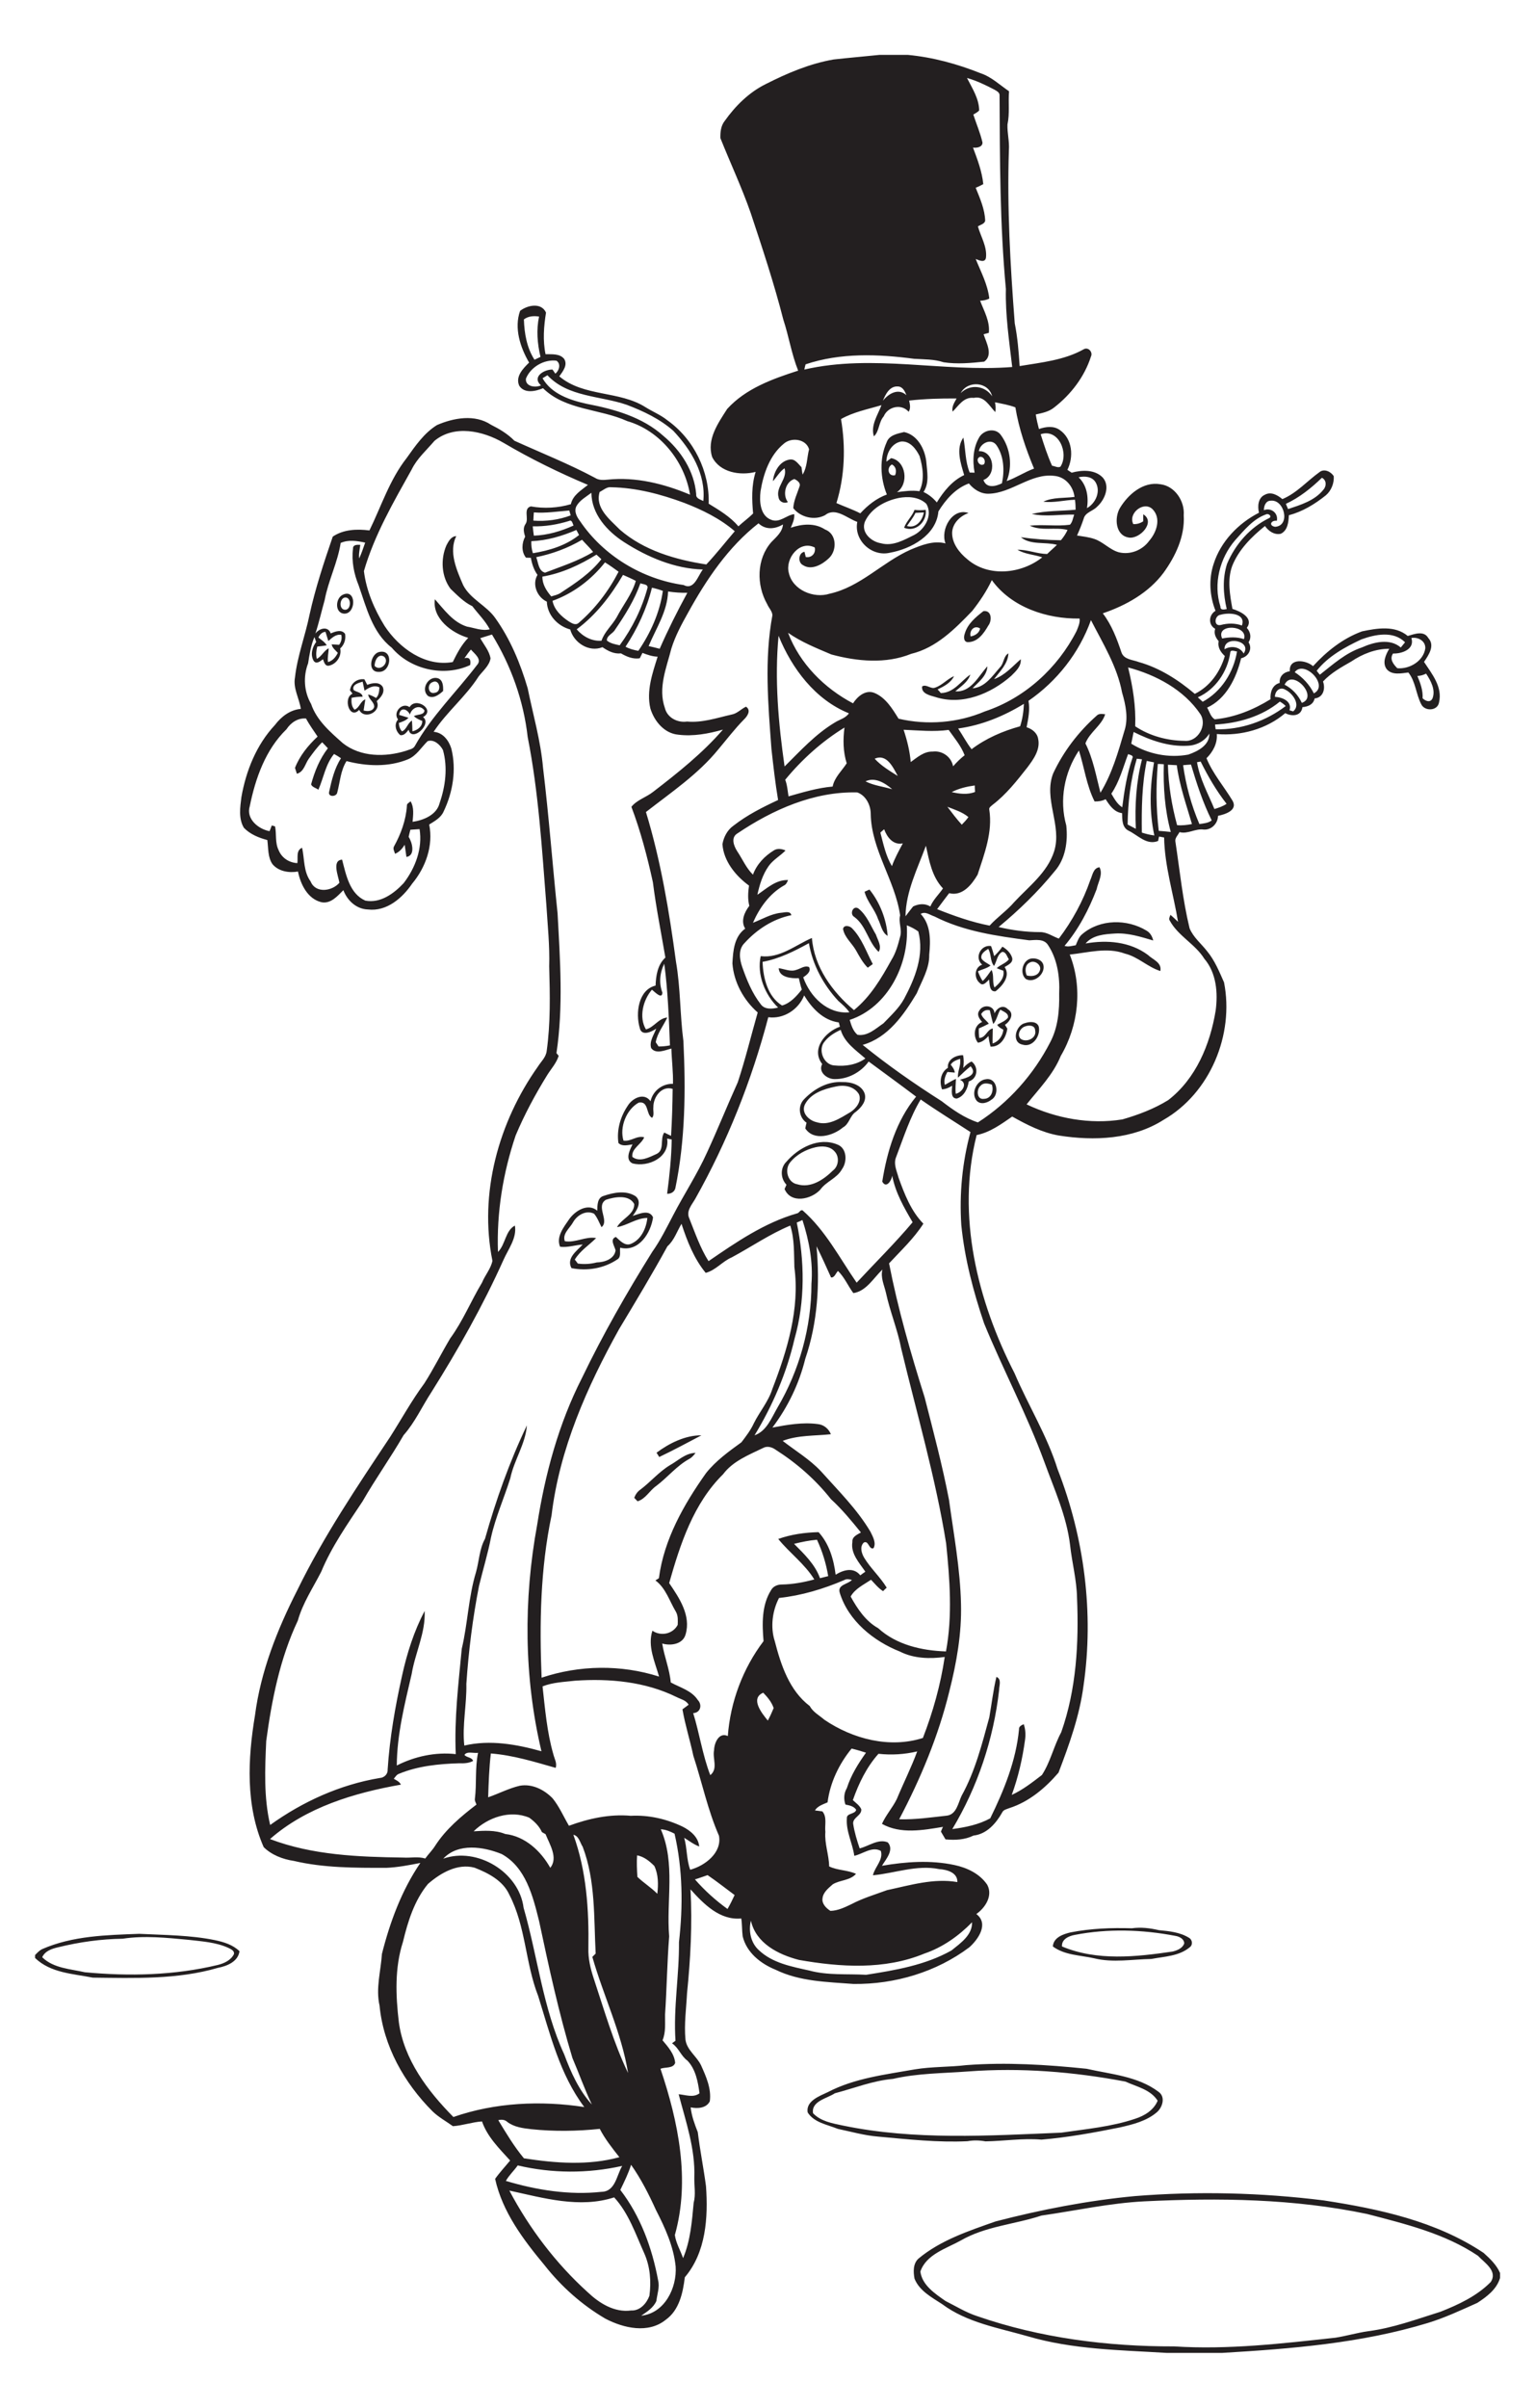 <?xml version="1.0" encoding="utf-8"?>
<!-- Generator: Adobe Illustrator 21.0.2, SVG Export Plug-In . SVG Version: 6.00 Build 0)  -->
<svg version="1.2" baseProfile="tiny" id="Layer_1" xmlns="http://www.w3.org/2000/svg" xmlns:xlink="http://www.w3.org/1999/xlink"
	 x="0px" y="0px" viewBox="0 0 971 1522" overflow="scroll" xml:space="preserve">
<path fill="#231F20" d="M724,1391.5c-22,1.1-43.5,5.9-65.2,9c-16.9,5.6-35.4,6.7-51.1,15.8c-9.2,5.1-21.8,8.7-25.5,19.6
	c1.1,8.6,9.3,14,15.9,18.6c6.6,3.3,13,7.3,20.1,9.6c39.9,13.8,82.4,19.2,124.5,19.1c34.1,2.2,68.2-1.8,102.1-5.5
	c6.9-1.1,13.7-3.1,20.6-4.1c15.8-2,30.7-7.6,45.8-12.3c11.4-4.5,23-9.9,31.8-18.8c4.6-7-4-12.2-8.1-16.6c-21-14.1-46-20.1-70.1-26.4
	C818.5,1389.8,771.1,1389.2,724,1391.5 M717.8,1388.2c39.8-3.2,79.8-2.2,119.4,2.7c35.2,5.4,71.2,13.1,101.3,33.2
	c4.1,3.7,8.2,7.6,10.4,12.7v3.1c-2.1,7.2-8.4,11.9-14.4,15.8c-10.3,4.6-20.5,9.4-31.3,12.7c-42.1,12.8-86.2,16.3-129.9,18.9h-35.5
	c-29.4-1.8-59.2-2.1-87.7-10.5c-18.5-5.3-38.4-8.6-54.1-20.3c-6.6-4.3-14.4-8.4-17.5-16.1c-0.8-4.3-1-9.5,2.5-12.7
	c14.1-11.7,31.8-17.5,48.8-23.5C658.7,1396.7,688.1,1391,717.8,1388.2 M612.4,1309.4c-15.9,1.2-31.9,1.1-47.5,4.7
	c-12.7,1.1-24.6,5.9-36.8,9.1c-4.9,3.3-15,4.9-13.8,12.6c4.8,5.1,12.2,6.4,18.9,7.8c45.4,9.4,92.1,6.4,138.1,4.5
	c15.7-2.3,31.7-3.7,46.8-8.8c5.9-1.9,11.7-5.4,14.2-11.4c-4.5-7.1-13.2-8.8-20.4-12.1C679.1,1309.6,645.6,1306.9,612.4,1309.4
	 M611.3,1305.4c25.3-1.9,50.8-0.3,76,2.3c15.5,3.5,32.5,4.7,45.6,14.6c4.5,3.2,2.5,9.7-1,12.8c-6.6,5.7-15.3,7.8-23.6,9.7
	c-16.4,3.3-32.8,6.3-49.5,7.7c-11.8-1-23.6,0.9-35.4,1.1c-3.8-0.7-7.6-0.8-11.4-0.1c-18.8,0.9-37.6-1.2-56.4-2.9
	c-8.7-0.7-17.1-3.1-25.6-4.9c-6.6-2.7-15-3.9-19.1-10.4c-1.2-7.2,7.4-10.3,12.7-12.8c17.1-8.9,36.4-11.1,55-14.4
	C589.5,1306.3,600.5,1306.7,611.3,1305.4 M77.6,1225.5c-13.8,0.2-27.4,2.1-40.8,5.4c-3.9,0.9-8.3,2.3-10.1,6.3
	c7.1,7,17.8,7.4,27,9.5c28,2.6,56.5,2,84-4.6c4.1-1,8.4-3,10.3-6.9c0.4-2.2-2-3.1-3.5-3.9c-7.9-3.6-16.7-4.1-25.2-5.1
	C105.4,1224.9,91.4,1223.4,77.6,1225.5 M26.6,1232.1c19.4-8.5,40.7-8.9,61.5-9.7c16,0.8,32.2,0.8,47.9,4c5.6,1.2,11.3,2.9,15.5,7
	c-0.9,6.6-7.9,9.4-13.6,10.5c-25.7,7.5-52.7,6.5-79.2,6.2c-12.6-2.5-26.6-2.9-36.5-12.4v-1.9C23.5,1234.5,24.8,1233,26.6,1232.1
	 M679.8,1223.1c-3.8,0.7-8.4,2.8-8,7.3c22.2,9.3,46.9,6.6,70,3.2c2.9-0.7,6.3-2.1,7.3-5.1c0-2.9-3.1-4.4-5.6-4.8
	C722.6,1219.7,700.8,1219,679.8,1223.1 M677.2,1221.5c12.8-2.5,25.9-3,38.8-2.6c5.8-0.8,11.5-0.1,17.1,1.2c6.5,0.6,13.4,1.3,19,4.8
	c2.2,1.2,2.6,4.5,0.5,6c-6.8,5.7-16,5.8-24.3,7.4c-12,0.2-24.3,2.5-36.1-0.4c-8.8-2-18.6-1.9-26.2-7.5
	C666.4,1224.7,672.5,1222.6,677.2,1221.5 M423.9,926.1c5.2-2.9,9.7-7.6,16.1-7.7c-1.1,1.4-2.2,2.8-3.8,3.7
	c-8.1,4.4-13.8,11.7-21.1,17.2c-4.2,2.9-6.7,8.2-11.8,9.7c-0.7-0.7-1.4-1.5-2.1-2.2c0.8-2.1,2-3.9,3.9-5.2
	C411.6,936.7,416.9,930.3,423.9,926.1 M415.3,918.3c8-6,18.3-11.1,28.4-11c-8.8,4.6-17.6,9.4-26.7,13.7
	C416.5,920.1,415.9,919.2,415.3,918.3 M383.3,758.4c-6.7,4,2.4,13.3-2.8,17.3c-1.5-2.9-2.6-6-4.7-8.5c-5.2-2.5-10.9,1-13.4,5.6
	c-2.1,3.7-6.8,7.1-5.1,11.8c6.8,1.1,13.1-3.2,19.8-2c-4.5,4.5-10.1,8-13.5,13.6c0.6,0.8,1.3,1.6,1.9,2.5c4,0.6,8.1,0.3,12-0.7
	c4.8-0.1,11.1-2.1,11.9-7.6c-0.6-2.7-3.9-7.1,0.2-8.5c2.5,2.2,5.6,5.9,9.4,4.4c6.5-2.6,9.8-9.8,10.5-16.4c-6.9,0-12.6,4.7-19.2,5.8
	c2.9-5.4,11-7.8,10.9-14.6C397.9,754.9,388.7,756.6,383.3,758.4 M381.7,756c6.4-2.2,14.3-3.8,20.4,0.2c4.2,3.6,0.7,9-1.9,12.4
	c4-1.2,10.5-4.4,12.9,0.9c-1.4,10-9.1,22.1-20.8,19.2c-0.4,2.5,0.8,5.9-1.8,7.4c-8.4,5.7-19.1,7.5-29,5.5
	c-3.4-6.3,3.4-10.9,7.1-14.9c-4.8,0.3-9.4,2-14.3,1.4c-2.7-6.3,2.4-12.5,5.8-17.5c3.8-5.3,11.8-10.3,17.7-5.3
	C377.9,761.9,377.8,757.2,381.7,756 M515.9,725.2c-6.1,1.4-12.1,4.6-16.1,9.6c-3.7,4.5-1.6,12.7,4.5,13.8c8.6,2.6,16.7-2.9,22.6-8.7
	c3.7-2.8,4.2-8.8,1-12.1C524.9,724.4,520,724.3,515.9,725.2 M497.5,734.3c7.6-8.8,20.4-15.6,32-10.9c6.3,2.2,6.6,10.9,3.1,15.7
	c-3.2,5.8-10,7.7-13.7,12.9c-5.7,6.2-18.6,9.1-22.6-0.4c0.4-0.9,0.8-1.8,1.2-2.7C493.6,744.8,493.5,738.2,497.5,734.3 M528.3,686.9
	c-7.3,1.5-15.7,4.3-19.2,11.4c-2.4,5.3,2.8,10.1,7.6,11.1c7.6,2.4,14.8-2.6,21.1-6.3c3.7-2.3,7.5-7,5.5-11.5
	C540.1,686.4,533.6,685.6,528.3,686.9 M508.6,694.9c6.2-6.5,14.9-11.5,24.2-10.9c5.4-0.2,12.3,1.7,14.2,7.4
	c1.3,4.6-2.2,8.7-5.6,11.4c-3.8,2.4-4.1,7.7-8.2,9.9c-6.3,5.3-18.4,8.8-23.8,0.6c0.2-1.2,0.5-2.4,0.8-3.6
	C505.3,706.3,504.5,699.1,508.6,694.9 M620.3,686.3c-2.8,2.3-2.5,9.1,2.2,8.3c4.6-0.1,6.3-5.3,4.9-9
	C625,684.8,622.1,684.2,620.3,686.3 M623.7,682.2c7.1-1.2,8.8,9.8,3.5,12.9c-2.5,2-6.7,3.4-9.3,0.8
	C613.9,691.2,617.7,682.8,623.7,682.2 M601.4,673c1.2,1.5,2.3,3,2.6,5c-1.6-0.1-3.1-0.3-4.7-0.4c-1.4,2.5-2.4,5.3-1.6,8.2
	c2.3-1.3,4.6-2.8,7-3.8c-0.1,3.1-0.5,6.3-0.1,9.4c4.1-0.9,7.9-6.6,2.6-8.9c4.2-1.1,11.5-3,6.8-8.5c-2.8,2.2-5.4,4.7-8,7.2
	c-0.4-4.1,2.1-7.8,1.3-11.9C605.1,670.1,602.7,670.8,601.4,673 M599.6,675c-0.5-5.3,5-8.1,9.6-8c0.6,2.7,0.5,5.4,0.1,8.1
	c1.5-1.7,3.2-3.2,5.3-4.1c4.6,3.4,3.9,10.9-1.8,12.6c-0.6,4.4-2.9,9.4-7.5,10.8c-4.2,0.1-3.1-5.4-3-8.1c-1.9,1.2-4,2.2-6.4,2.3
	C594.1,683.8,595,677.8,599.6,675 M648.5,648.8c-3.1,0.9-5.5,5.4-2.8,7.9c3.7,2.6,10.3-0.5,9.1-5.4
	C654.7,648,650.8,647.9,648.5,648.8 M648.5,646.7c2.9-1,7.5-1.2,8.6,2.3c1.3,5.8-3.9,13.4-10.4,11.3
	C639.6,658.8,642.6,647.9,648.5,646.7 M620.7,641c0.7,2.5,3.3,4,4.8,6.1c-2.1,1.1-4.2,2.1-6.3,3c-0.1,2,0,4,0.2,6
	c4.2,0,4.9-5.3,8.6-6c0,3.2-0.2,6.3-0.1,9.5c3.8-1.2,6.4-4.7,6.8-8.7c-1.5-0.8-3-1.6-3.9-3.1c2.3-1.4,5.1-2.3,6.8-4.5
	c0.6-2.9-2.9-3.8-4.8-5.1c-1.8,2.9-2.2,6.5-4.5,9.1c-0.9-2.9-1.5-5.8-2.2-8.7C624,638,621.8,639,620.7,641 M619.5,638.8
	c2.3-4.2,9.4-3.4,9.6,1.8c1.5-3.4,5.4-5.9,8.5-2.6c4.3,2.6,1.4,7.7-1.9,9.8c0.5,0.8,1,1.6,1.5,2.4c-0.7,5.5-4.3,11.7-10.6,11.4
	c-0.6-2.2-1.1-4.4-1.3-6.7c-1.8,1.9-3.9,3.9-6.7,4.2c-3.2-4.1-2.6-11,2.7-13.1C619.6,644.2,617.6,641.4,619.5,638.8 M651.3,608.5
	c-3,1.5-3,5.4-1.8,8.1c2.9,0.8,6.8,0.4,8.1-2.7C659.5,610.3,654.6,606.5,651.3,608.5 M652.4,605.9c3-0.4,6.7,0.8,7.6,4
	c1.4,5.7-5.7,11.8-11,9C644.7,615.4,646.9,606.7,652.4,605.9 M620.9,606c1.4,2,3.8,2.9,5.7,4.3c-2.3,1.9-5.4,2.4-8,3.7
	c0.8,2.1,1.7,4.2,3,6.1c2.3-2,3.8-4.6,5.6-7c1.8,3.4,0.3,7.6,1.9,11.1c3.1-2.6,6.5-6.1,5.6-10.6c-1.4-0.5-2.8-1-4.2-1.6
	c2.3-2.2,5.7-3,7.7-5.6c-1.2-1.6-1.7-4.7-4.2-4.7c-3.3,1.7-3.4,6-5.2,8.9c-2.6-3.1-1.6-7.5-3.7-10.8C623.1,601.1,620,603,620.9,606
	 M621.3,609.8c-5.1-4.4-0.9-12.8,5.6-11.8c0.8,2.1,1.4,4.2,2,6.4c1.9-1.9,3.7-3.8,5.2-6c2.7,1.6,5.3,4,6.2,7.2
	c0.6,3.1-2.8,4.4-4.8,5.7c3.9,5.7-1.3,11.8-5.7,15.3c-4,0.6-3.8-4.8-4.1-7.4c-1.6,1.4-3.8,4.5-5.9,2.2
	C616,618.4,616.3,611.4,621.3,609.8 M533.3,587.3c0.3-2.9,4.3-2.1,5.7-0.5c6.2,6.3,9,14.9,13.1,22.6c-1.1,0.8-2.2,1.6-3.2,2.3
	c-3.2-3.2-5.3-7.2-7.5-11.1C538.8,596.1,534.3,592.6,533.3,587.3 M540.4,579.6c-3.1-1.7-0.9-7.4,2.5-5.4c5.4,4.2,7.8,10.9,11.2,16.6
	c1.1,3.4,3.9,7.4,1.7,10.9C549.1,595.4,548,585.2,540.4,579.6 M546.9,563.7c1-0.5,2.1-0.9,3.1-1.4c6.5,8,10.8,18.9,11.5,29.3
	c-3.8-2.3-4.2-7.1-6.1-10.7C553.4,574.8,548.5,570,546.9,563.7 M259.3,451.7c-1.7-3.7-6.2-5-6.8,0.2c2,0.6,3.9,1.2,5.9,1.8
	c-1.6,1.8-3.9,2.5-6.1,3.3c0.1,1.9,0.6,3.9,2,5.3c2.9-1.1,3.5-5.2,6.3-6.8c0.2,2.3,0.2,4.5,0.3,6.8c3.2-0.8,6.3-3,6.2-6.6
	c-1.9-0.7-3.8-1.6-5.3-3c2.1-1.3,6.5-0.5,6.7-3.6C265.6,445,260.4,447.4,259.3,451.7 M259.1,447c3.9-6.8,16.7,1.7,8.5,6.3
	c6,4.4-7.2,16.2-9.1,8c-1.4,1.7-2.9,3.8-5.3,3.4c-2.9-2.4-4.1-6.9-1.4-9.9C248.3,450.3,254.4,443.6,259.1,447 M273.6,431.2
	c-3.7,1.3-2.9,8,1.5,6.7C279.7,437.4,278.2,428.9,273.6,431.2 M270.7,439.9c-4.7-4.2,0.2-12.8,6.2-11.2c3.4,1.1,3.5,5.1,3.4,8.1
	C277.9,439,274.1,442,270.7,439.9 M223.7,436.2c1.9,1.4,5.2,1.3,5.7,4.2c-2.3,0-4.7,0.2-7,0.7c-0.2,2.7-0.1,5.5,1.9,7.5
	c3.2-1.3,3.7-5.4,6.8-6.5c-0.3,2.3-0.8,4.7-1.1,7c2.4,0.7,5.8,0.6,6.7-2.2c0.2-3.1-3.5-4.8-3.8-7.9c1.8,0.4,3.4,1.3,5,2.2
	c1.8-1.8,2-4.3,2.1-6.7c-3.4-1.7-6.7,0.2-9.4,2.1c-0.4-1.9-0.8-3.8-1.2-5.7C227.1,431.6,222.4,432.7,223.7,436.2 M221.4,436.4
	c0.5-4.6,4.6-7.6,9.1-7c0.6,1.2,1.2,2.3,1.8,3.5c3.1-1.2,7.7-2.1,9.8,1.3c1.6,3.5-1.3,6.8-3.8,9c3.3,6.7-7.8,12.1-11.1,5.5
	c-6.1,6.6-10.4-7.6-4.2-10.2C222.6,437.9,221.8,436.9,221.4,436.4 M632.6,421.8c2.5-2.5,2.1-7,5.3-8.8c-0.3,6.6-5.3,11.3-9.1,16.3
	c6.9-2.4,11.7-8.1,16.9-12.6c0.4,4.5-3.1,7.6-6,10.5c-12.8,11.3-31,18.9-48,13.4c-3.4-1-9-2.1-8.4-6.7c2.8-1.7,5.5,2,8.4,0.7
	c4.4-1.5,7.5-5.4,11.8-7.2c-2,4.2-6.4,6.5-10.4,8.4c0.7,0.7,1.4,1.5,2,2.3c8.3-0.1,12.6-7.5,18.7-11.7c-1.5,4.8-6,7.5-9.5,10.6
	c9.9,0.8,14.6-9.6,20.3-15.8c-0.3,6.1-5.6,9.9-9.4,13.9C623.2,434.5,627.8,427.2,632.6,421.8 M237,421c3.7,3.8,9.7-2.5,6-5.9
	C239.2,412.7,236.8,417.9,237,421 M240.1,412.1c9-1.8,7.4,13-0.5,12.6C232.1,425,234.3,413.1,240.1,412.1 M614,402.3
	c2.8-0.5,5.4-2.1,6-5C616.4,394.9,613,398.5,614,402.3 M622.1,386.3c5.3-0.7,5.5,6,3.1,9.1c-2.8,4.9-6.8,10.7-13.2,10.5
	c-2.6-0.3-2.4-3.6-1.7-5.4C612.1,394.3,617.2,390.1,622.1,386.3 M218.1,377.7c-3.3,0.7-3.7,7.1-0.3,7.7
	C222.3,386.2,222.6,377.1,218.1,377.7 M217.2,375.8c8.3-3.5,8.1,12.2,0.6,12.1C211.5,387.6,212.1,377.7,217.2,375.8 M579.1,324.2
	c-1.4,3-3.6,5.6-5.4,8.3c5.8,1.7,9.8-3.5,10.7-8.6C582.6,324,580.9,324.1,579.1,324.2 M578.5,322.3c2.3,0.3,4.7,0.3,7.1,0
	c0.9,7.4-6.3,14.4-13.7,11.3C573.4,329.4,577,326.4,578.5,322.3 M322.2,1384.7c12.7,24,29.4,46,49.5,64.2c7.4,7,16.9,13,27.5,11.6
	c5.6,0.3,9.8-4.4,11.6-9.3c1.2-9,0.5-18.3-3.2-26.7c-5.5-12.2-9.9-25.5-19.1-35.5C366.7,1396.1,343.8,1389.4,322.2,1384.7
	 M399.2,1368.4c-1.7,5.5-4.3,10.7-6.8,15.9c12.8,16.6,20.1,36.7,23.9,57.1c1.1,4.4-0.6,8.8-1.1,13.1c-1.8,4.2-5.9,6.8-9.6,9.3
	c14.8-1.5,22.7-17.6,21.8-31.1c-1.3-12.7-6.7-24.5-12.5-35.8C410.4,1387,405.5,1377.3,399.2,1368.4 M320,1378.6
	c19.4,5.8,40.2,9.1,60.4,6.9c8.9-0.1,9.6-10.4,13.2-16.4c-21.7,4.9-44.5,4.8-66.1-0.3C325.1,1372.2,322,1375,320,1378.6
	 M315.2,1340.2c5,8.3,10,16.6,16.2,24.1c19.9,3.1,40.7,4.7,60.4-0.7c-4.5-5.7-9.1-11.5-12.4-17.9c-14.4,1.5-28.9,1.7-43.3,0.2
	c-5.3-0.6-10.9-1.3-15.2-4.6C319.3,1339.8,317.2,1339.7,315.2,1340.2 M475,1214.1c-1.6,6.5-0.1,14,5,18.6
	c8.6,8.2,20.7,10.4,31.9,12.9c11.7,3.2,24,2,36,2.7c18.5-2.9,37.5-6.1,54-15.4c5.7-4.6,13.2-9.7,13-17.8
	c-8.5,8.7-18.7,15.9-30.2,19.8c-25.1,10.4-53.1,8.6-79.3,4C492.3,1235.5,478.2,1228.4,475,1214.1 M439.6,1188
	c6.1,7,13.1,13.3,20.6,18.7c1.7-2.9,3.1-5.8,4.5-8.8c-5.7-4.2-11.2-8.6-17.1-12.6C444.9,1186.2,442.3,1187.2,439.6,1188
	 M270.7,1190.9c-8.6,10.4-12.7,23.7-15.8,36.6c-5.3,16.4-4.6,33.9-2.6,50.8c3.2,23.6,18.2,43.4,34.5,59.9
	c26.4-9.2,55.3-10.5,82.8-6.3c-15.5-20.6-21.6-46.1-29.2-70.3c-8.1-20.7-7.8-44-18.2-63.9c-4-8.9-13.3-13.7-22-17.1
	C289.4,1177.7,278.6,1184,270.7,1190.9 M403,1172.8c-0.3,4.5-0.1,9.1,0.2,13.6c3.9,3.8,8.7,6.7,12.6,10.7c0.7-5.9,0.7-12.2-1.9-17.6
	C410.9,1176.5,407.4,1173.6,403,1172.8 M280.4,1174.9c21.4-7.6,48,8.5,50.8,31c8.9,30.8,12.2,63.4,25.7,92.7
	c4.2,11.3,9.3,22.7,17.5,31.7c-4.6-9.6-8.1-19.6-12.3-29.4c-8.6-28.4-14.9-57.5-21.1-86.6c-3.9-15.7-8.4-33.9-23.6-42.3
	C305.9,1167.3,289.8,1164.8,280.4,1174.9 M362.7,1159.8c8.3,22.8,9.9,47.5,9.5,71.7c-0.2,6.5,1.3,12.8,3.3,18.9
	c6.7,20.2,12.6,40.8,21.8,60c-4.1-25.4-15.6-48.8-22.6-73.4c0.7-0.7,1.4-1.4,2.1-2.1c-1.2-22.6,0-46-8.2-67.5
	C366.9,1164.8,366.2,1160.5,362.7,1159.8 M418,1156.3c9.4,21.5,3.4,45.2,5.3,67.7c-1.3,16.5-1.5,32.9-2.6,49.4
	c-0.1,5.4,0.6,11.1-1.6,16.3c3.5,4.2,7.5,8.6,8,14.3c-1.3,3.7-6.3,2.5-9.3,3.7c11.3,33.5,18.9,70.3,9.1,105.1
	c0.7,5.1,3.5,9.7,5.2,14.6c4.7-11.1,5.6-23.2,6.7-35c1.4-5.2,0.3-10.6,0.4-15.9c0.7-18.1-5.4-35.5-9.9-52.7
	c4.4,0.4,9.3,2.4,13.2-0.6c-1-7.3-2.4-15.1-7.6-20.6c-4.2-3-5.5-8.1-9.8-11c0.6-0.4,1.7-1.2,2.2-1.6c-1.4-20.8,2.4-41.5,2.2-62.3
	c2.6-22.8,2.4-46.1-2.8-68.6C424,1157.7,421.2,1156.5,418,1156.3 M299.6,1157.6c6.7-0.4,13.6-0.9,20,1.7
	c12.5,1.4,22.6,10.8,28.5,21.4c5.1-6.4-0.4-14.8-3-21.3c-0.8-0.4-1.6-0.9-2.3-1.3c-1.7-3.8-4.7-6.7-8-9.1
	C322.7,1143.9,308.6,1148.8,299.6,1157.6 M293.8,1109.3c1.4,1.8,4.5,1.3,5.5,3.8c-2.7,1.5-5.9,1.6-9,1.5
	c-12.8,0.4-25.9,1.7-37.8,6.6c-1.6,0.5-2.4,2-3.4,3.2c1.7,1,3.6,1.8,4.5,3.7c-29.5,5.2-59.9,14.3-82.8,34.4
	c26.8,10.2,55.9,11.3,84.3,11.7c4.6,0.3,9.4-0.8,13.9,0.6c2-2.8,4.5-5.2,6.3-8.1c6.7-10.4,16.3-18.5,26.1-26c-0.4-1.2-1.2-2.3-1-3.6
	c1.2-9.7,0-19.5,2-29.1C299.6,1108.4,295.4,1106.8,293.8,1109.3 M538.7,1105.3c-7.9,9.7-13.6,21.4-15.2,34c-2.9,1.3-6.3,2.3-8,5.1
	c1.5,0.2,3.1,0.4,4.7,0.6c3.1,3.6,1.4,8.6,1.9,13c-0.6,7.4,2.3,14.5,2.4,21.8c5.4,2.6,11.6,2.2,17,4.7c-3.8,4.3-10.1,3.8-14.7,6.6
	c-2.7,2.4-6.1,5-6.5,8.9c-0.5,3.4,2.3,6.2,5,7.9c4.7-0.1,9-2.2,13.2-4.2c7.2-3.8,15-6.1,22.6-8.9c14.6-3.1,29.5-7.7,44.5-5.1
	c0.2-6.1-6.7-7.9-11.5-8.2c-14.1-2.9-28.4,2.7-41.9,3.9c1.1-5.2,6.7-9.7,5-15.4c-5.5-3.1-11.3,1.9-16.8,3.1
	c-1.1-8-5.3-15.4-4.7-23.6c-0.3-3.6,5.2-2.5,5.9-5.5c-1.5-2.3-4.3-2.8-6.8-3.3c-1.2-3.5-1-7.2,0.9-10.4c2.6-8.2,7.2-15.5,12.1-22.4
	C544.6,1106.9,541.7,1106,538.7,1105.3 M485.7,1087.6c1.4-2.6,2.6-5.2,3.7-7.9c-1.3-3.8-3.8-6.8-6.6-9.7
	C474.3,1073.6,482,1083.1,485.7,1087.6 M363.8,1062.4c-6.9,0.8-14.1,1-20.6,3.6c1.6,14.3,2.8,28.9,6.8,42.8c0.7,2.9,2.5,5.7,1.5,8.7
	c-13.4-3.8-26.9-8-41-9.1c-1.1,9.2-1.4,18.4-1.7,27.7c6.7-2.3,13.1-5.7,20-7.3c7.8-1.4,15.5,2.5,20.8,8c4.2,5.2,6.9,11.5,10.3,17.3
	c12.5-4.6,25.8-7.5,39.1-6.3c11.4-0.6,22.7,2,32.9,6.9c4.9,2.5,9.9,6.6,10.4,12.5c-3.5-1.3-6.4-3.6-9.5-5.5
	c1.9,6.6,1.4,13.7,3.8,20.2c9.3-2.5,20.2-10.7,18.2-21.5c-7.1-16.2-10.7-33.7-16.2-50.5c-2.1-9.9-5.2-19.5-6.9-29.4
	c1.3-1,2.6-1.9,3.9-2.9c-1.6-2.9-5-3.5-7.7-4.9C408.2,1063,385.6,1060.9,363.8,1062.4 M534,998.8c-13.1,5.6-27,9.8-41.2,11.3
	c-4.2,8-5.6,18.4-2.7,27.3c3.9,15.1,9.2,31.2,22.1,41c2.1,3.9,6.1,5.9,9.3,8.7c18,12.2,41.3,18.2,62.3,11.5
	c6.4-16.5,11.2-33.7,13.8-51.2c-9.4,1.3-19.7,1-28.3-3.4c-16.7-6.6-32.7-19.5-38.1-37.2c-1.6-5.2,5.2-5.3,7.7-8.1
	C537.3,998.3,535.5,997.9,534,998.8 M502.3,975.9c6.4,6.4,13.3,13,16.4,21.7c1.7-0.4,3.5-0.9,5.2-1.3c-1.3-7.9-3.7-15.7-7.1-23
	C511.9,973.7,507.1,974.7,502.3,975.9 M482.7,915.3c-9.1,4.4-19.1,8.3-25.3,16.6c-18.7,18.4-27.1,44.1-34.1,68.8
	c6.4,9.4,13.9,20.5,10.4,32.4c-1.7,6.3-9.4,7.4-14.8,5.8c1.3,8.3,4.7,16.3,5.4,24.6c6,3.3,13.2,5.1,17.1,11.1c3,3.1,1.7,8.1-2.9,8.3
	c4,12.9,5.9,26.5,10.8,39.2c5.1-4,1.3-10.5,2.4-15.8c0.1-4.5,3.1-11.6,8.7-8.9c1.6-21.6,9.5-42.7,22.6-60
	c-0.9-10.7-1.3-22.7,4.8-32.3c1.3-2.4,4.1-3.5,6.7-3.5c7-0.1,13.9-1.4,20.6-3.2c-6-9.8-15.6-16.7-22.8-25.6
	c8.2-2.9,16.9-4.1,25.5-4.3c6.7,7.3,9.6,17.2,10.8,26.9c5-3.1,11.4-4.9,15.6,0.4c1.1-0.8,2.1-1.6,3.2-2.3
	c-3.8-5.6-9.4-11.4-8.2-18.8c-0.3-3.3,3-4.6,5.4-6c-6-7.4-12-14.7-19-21.1c-9.7-12.3-21.6-22.7-34.8-31.1
	C488.5,914.8,485.4,913.8,482.7,915.3 M516.5,787.8c2.2,23.8,0.7,48.3-7.1,71.1c-3.9,15.8-11,30.5-20.8,43.5
	c9.5-1.8,19.2-3.5,28.8-2.2c3.8,0.4,6.8,3,8.2,6.4c-10.2,1.1-20.8,0.5-30.5,4.2c8.1,6.3,17,11.6,24.1,19.1
	c11,12.3,22.9,24,31.4,38.3c1.5,3.1,3.8,7,2,10.4c-2.9,1.4-3.1-5.2-6.2-3.5c-2.7,2.6-1.4,6.7,0.2,9.5c4.1,6.8,10.2,12.2,14.3,19
	c-0.8,0.7-1.6,1.5-2.3,2.2c-3-1.9-5.2-4.7-7.6-7.2c-4.6,3.1-10.1,5.6-12.9,10.6c4.3,7.8,9.5,15.6,17.4,20
	c11.6,10.6,27.7,14.2,42.9,14.7c4.2-22.5,2.4-45.6,0.1-68.3c-6.7-41.6-18.6-82.2-28.4-123.1c-2.3-12-7.1-23.4-9.7-35.4
	c-1.1-4.8-3.5-9.5-2.2-14.6c-5.6,5.3-10.2,13.7-18.4,14.9c-3.4-4.6-5.6-10-9.7-14c-1.4,1.3-2.2,4.4-4.4,4.1
	C522.7,800.9,519.8,794.3,516.5,787.8 M431.1,773.6c-2.9,4.8-4.6,10.4-8.9,14.2c-9.7,17.7-20.2,35.1-30.6,52.4
	c-20.3,36.5-37.7,75.8-42.7,117.7c-7.1,33.7-7.7,68.4-6.3,102.6c23.9-8,50.2-8.4,74.3-0.7c-2.6-9.3-7.4-19.2-4.2-29
	c5.3,3.7,13,2.1,16-3.7c0.1-2.7,0.3-5.7-1.1-8.2c-4.1-6.8-6.4-15-13-19.9c0.6-0.4,1.7-1,2.2-1.4c3.2-24.5,15.7-46.5,29.8-66.4
	c6.2-7.8,14.4-13.7,22.4-19.5c2.9-3.8,5.9-7.7,7.9-12.1c3.7-7.4,9.2-13.7,11.7-21.7c9.4-24.3,17.4-50.6,13.9-76.9
	c-0.3-8.8,0.1-17.8-2.6-26.3c-13,5.4-24.7,13.5-37,20.1c-5.9,2.5-10.2,8.2-16.5,9.8C439,795.6,434.7,784.6,431.1,773.6 M504,772.8
	c5,24.1,5.4,49.7-1.4,73.5c-5,21.6-13.8,42.1-25.3,61c7.7-2.7,10.7-11,14.5-17.5c13.9-23.6,21.5-50.9,21.5-78.3
	c1.1-13.7-1.5-27.3-5.7-40.3C506.4,771.8,505.2,772.3,504,772.8 M582.4,695c-6.8,11.3-10.8,24-15.5,36.3c-1.9,4.4,0.4,8.9,1.5,13.1
	c3.7,10.3,7.9,21.2,15.7,29.1c-6,9.4-14.2,17-21.7,25.1c5.6,28.7,13.7,56.8,22.5,84.7c5.5,21.5,11.2,42.9,15.4,64.7
	c3,21.9,7.1,43.7,7.6,65.8c0.5,18.7-2.8,37.3-7.4,55.4c-6.9,28.2-18.2,55.2-31.7,80.8c10.1,0.3,20.1-1.2,30.2-2.3
	c6.1-0.8,7.1-8,9.3-12.6c8.5-15.3,12.9-32.6,17.5-49.5c1.5-8.5,2.5-17.2,4.5-25.6c3.5,1.4,1.7,5.5,1.7,8.4
	c-3.5,30.9-13.6,61.2-29.6,87.8c8.3-1.1,16.7-2.8,24-6.8c8.7-17.7,16.3-36.4,18.2-56.2c-0.2-1.9,1.6-2.7,3-3.3
	c1.1,3.2,1.3,6.7,0.8,10c-1.6,11.8-4.3,23.5-8.4,34.7c7-3.2,13.1-8,19.1-12.6c5.4-8.3,7.5-18.3,12.2-27c9.6-27.1,11.2-56.5,10-85
	c-0.2-11.3-3.2-22.2-4.4-33.4c-2.2-18.3-10-35.2-16.2-52.3c-11-30-26.1-58.3-38.2-87.8c-6.8-20.1-12.3-40.9-14.4-62.1
	c-1.3-19.7,0.6-39.7,5.8-58.8C603.3,708.7,592.7,702.2,582.4,695 M413.3,699.9c-0.3,2.2,0.8,4.9-0.8,6.7c-4-1.9-1.9-10.9-8.5-9.6
	c-7.8,4.3-12.2,15.6-9.6,24c4.6,0.8,8.4-3.4,13.1-2.1c-1.8,4.5-8.2,7.1-7.5,12.4c4.7,3.6,10.7,0.2,15.4-1.9
	c5.2-2.6,1.9-9.4,4.8-13.5c1.4,0.7,2.9,1.4,4.3,2.1c0.6-9.9,0.9-19.8,1-29.7C418.4,686.1,413.2,693.6,413.3,699.9 M521.7,658.3
	c-4.6,5.1-0.7,15,6.3,15.2c6.7,0.7,13.8-0.4,19.4-4.4c-6-5.3-13.2-10-15.6-18.1C528,652.7,524.3,655,521.7,658.3 M508.7,629.2
	c-3.6,9-13,15.1-22.7,13.8c-10.5,40-25.9,78.7-46.2,114.8c-2.1,3.7-5.9,7.7-3.8,12.3c3.7,9.2,6.9,18.7,12.2,27.1
	c17.5-12,35.4-24.3,56-30.2c1.4-0.2,2-2.5,3.5-1.9c14.5,12.7,23.4,30.1,34.2,45.7c11.8-12.7,24.2-24.9,35.4-38.2
	c-5.4-9.2-10.9-18.7-12.9-29.4c-0.4,3-3.8,8.4-6.3,3.7c3-19,8.9-38.6,21.4-53.7c-9.9-7.5-20-14.8-30-22.2
	c-4.9,6.8-13.2,11.3-21.7,11.1c-4.7,0-10.4-4.5-7.7-9.5c-7.3-9.5,2-20.4,11.2-23.6c-0.2-0.7-0.5-2.1-0.7-2.7
	C520.8,645,513.5,637.3,508.7,629.2 M419,627.4c-0.1,4.7-4.9-0.5-6.6-1.8c-5.6,6.5-8.4,17.4-3.8,25.1c5.2-1.3,8-7.1,13.5-7.5
	c-2.4,5.2-6.3,9.8-7.3,15.6c0.6,0.9,1.2,1.8,1.8,2.7c2.4,0,4.8-0.2,7.2-0.7c-0.7-17.2-1.3-34.5-3.6-51.6
	C417.4,614.8,416.7,621.4,419,627.4 M482.4,608c0.3,10.1,3.2,22,12.3,27.6c5.2-1.4,9.3-6,12.5-10.1c-0.8-2.4-1.3-4.8-1.9-7.2
	c-4.5,0.3-12.5-0.4-12.7-6.3c3.7,0.5,7.6,2.5,11.3,1c2.6-0.7,5.1-2.9,7.9-1.7c1.5,2.9-1.7,5.1-3.7,6.5c4.3,12.2,15.3,23.4,29.2,22.1
	c-1.9-2.8-4.5-5-7-7.2c-9.4-10.1-16.3-22.8-18.6-36.5C502.4,601.3,492.9,606.1,482.4,608 M573.6,584.9c1.7,24.4-11.9,51.8-36.1,59.8
	c1,3.4,2.1,7,4.9,9.4c6.4,1.1,11.5-3.9,16.4-7.2c4.7-4.9,9.8-9.5,13.1-15.5c6.9-12.9,12.9-27.8,9-42.6
	C578.7,587.2,576.2,585.9,573.6,584.9 M582.4,577.7c6.5,6.9,6.3,17,5.4,25.8c0.2,8.8-4.7,16.5-7.9,24.4c-8.2,13.6-18.1,28-34.2,32.6
	c15.9,12.9,32.7,24.6,50,35.6c7,5.4,14.4,10.6,22.9,13.4c19.4-12.4,35.3-30.3,45.8-50.8c4.9-9.3,5.8-20.1,5.6-30.5
	c0.5-10.6-1.1-21.9-7.1-30.9c-2.6-4-7.8-3.1-11.8-2.9c-20.4-2.7-41.4-5.6-60-15.1C588.2,578.4,585.4,575.9,582.4,577.7 M572.8,579.2
	c1.6-2.1,3.2-4.2,4.8-6.2c3.5-1.7,7.4-2.1,10.9,0c1.9-4.4,5.4-7.6,8-11.4c-7-7.4-8.7-17.4-10.8-27
	C580.4,549.1,573,563.5,572.8,579.2 M556.9,526.3c1.9,7.2,3.4,14.7,7.3,21.2c1.8-5,4.4-9.7,6.9-14.4c-6.1,1.3-10-3.9-11.8-8.9
	C558.6,524.8,557.7,525.5,556.9,526.3 M599.3,510c2.9,3.8,5.8,7.7,9.1,11.3c1.5-1.5,2.9-3,4.2-4.8
	C608.8,513.3,603.9,511.8,599.3,510 M466.5,526.8c-4.4,2.6-2.3,8-0.1,11.4c3.3,4.9,5.6,10.5,9.9,14.7c2.4-6.6,7.4-11.8,13.3-15.4
	c2.2-1.4,5.1-0.9,7.3,0.1c-3.4,3.5-7.9,5.9-10.7,9.9c-3.8,5.4-5.7,11.7-7.1,18.1c5.9-4,11.8-9.6,19.4-9.3c-0.6,1.4-1.2,2.9-2.7,3.5
	c-9.1,5.2-15.4,14.1-19.5,23.5c5.8-2.2,11.3-5.6,17.6-6.3c2.2-0.1,6-1.5,6.7,1.5c-11.5,2.3-21.8,9-29.6,17.6
	c-4.1,4-3.2,10.2-1.5,15.1c2.9,8.3,6.3,16.7,11.8,23.7c2.5,3.4,7.3,2.9,10.9,2c-8.4-8.1-13.5-20.9-11-32.5c12.1,1.5,22-7,32.4-11.5
	c1.4,18.3,12.9,34.1,26.6,45.6c10.4-8.4,17.3-20.1,23.7-31.7c2.8-4.5,4.2-9.6,5.5-14.7c1.4-4.5-1.2-9,0-13.5
	c-3.2-22.2-18.2-41.3-18.6-64.1c0-5.6-3.1-11.7-8.5-13.6C514.9,500.2,488.8,511.8,466.5,526.8 M602,500.7c4.8,1.1,10.1,1.8,14.8-0.1
	c-0.1-1.4-0.2-2.7-0.2-4.1C611.5,497.2,606.5,498.4,602,500.7 M547.5,493.9c5.2,2.7,11.3,3.3,16.9,5
	C559.9,495,553.5,491,547.5,493.9 M748.4,483.7c1.8,12.8,5.2,25.3,10.3,37.2c2.7-0.4,5.6-0.6,7.8-2.3c-5.6-11.3-9.5-23.2-13.1-35.3
	C751.7,483.4,750,483.5,748.4,483.7 M738.8,483.4c0.3,12.9,2.4,25.7,5.8,38.2c3.1,0.3,6.3-0.1,9.4-0.7c-3.6-12.3-7.9-24.4-9.6-37.2
	C742.5,483.6,740.6,483.5,738.8,483.4 M732.4,482.9c-1.2,14.1-1.1,28.2,0.6,42.3c2.5,0.2,5.1,0.4,7.6,0.7
	c-3.8-13.9-4.8-28.4-4.4-42.8C734.9,483,733.7,482.9,732.4,482.9 M757.2,481.8c1.7,10.5,7,19.9,11,29.6c2.7-0.8,5.4-1.7,7.7-3.3
	c-6.5-8.3-11.7-17.3-16.4-26.7C759,481.5,757.8,481.7,757.2,481.8 M725.4,481c-3.1,14.9-3.3,30.2-3.1,45.3c2.5,0.8,5.2,1.5,7.9,1.8
	c-3.3-15.2-2.8-30.9-0.2-46.2C728.4,481.6,726.9,481.3,725.4,481 M719.1,479.6c-4,13.5-5.6,27.6-5.8,41.6c1.7,0.9,3.4,1.8,5.2,2.7
	c-0.7-14.7,0.2-29.6,3.9-43.9C721.3,479.8,720.2,479.7,719.1,479.6 M553.3,479.6c4.1,4.5,9.5,7.7,14.6,10.9
	C565,485.2,561,476.2,553.3,479.6 M713.6,476.7c-3.2,8.5-5.5,17.5-10.6,25c1.9,3.2,3.7,6.6,6.9,8.6c1.3-10.5,3-21,6.4-31
	C717.3,477.4,714.7,477.2,713.6,476.7 M674.5,521.8c1.1,10.1-0.5,21.2-7.4,29c-10.5,12.9-22.6,24.6-35.4,35.2
	c8.5,2,17.3,3.2,26.1,3.2c4.4-0.1,8,2.7,12,4.1c8.5-11.2,15.3-23.7,19.9-37c1.4-3,1.8-7.6,5.8-8.1c2.4,4.5-0.9,9.4-1.8,13.9
	c-4.9,12.8-11.4,25.3-20.3,35.8c2.3,0.8,4.7,0,7.1-0.4c1.1-2.5,1.9-5.3,4.2-7.1c11.2-9.5,28.3-9.6,40.6-2.1c2.3,1.3,3.6,3.7,4.2,6.2
	c-7.9-2.3-15.8-4.9-24.2-4.4c-6.5,0.4-14,0.9-18.6,6.3c13.5-2.4,28.1-1.2,39.4,7.2c3.1,3,9,4.8,7.9,10.2c-8-2.5-14.1-9-22.4-11
	c-11.3-4.2-23.4-0.6-34.9,0.6c8.2,20.7,5.6,44.9-5.7,64.1c-4.8,11.8-13.8,20.8-21.6,30.6c18.7,8.9,40.1,12.8,60.6,9.5
	c10.1-2.9,20.1-6.7,29-12.2c17.5-13.5,26.5-35.2,30-56.6c1.5-11.2,0.5-23.8-7.2-32.8c-5.8-9.3-16.5-14.3-21.8-24
	c-0.9-1.2,0-2.5,0.4-3.7c1.7,1.4,3.2,2.9,4.8,4.4c-2.9-17.7-8.5-35.2-8.8-53.3c-1.1-0.2-2.2-0.4-3.2-0.6c-0.2,0.7-0.5,2.1-0.6,2.8
	c-7.3,2.9-12.8-3.7-18.7-6.5c-4.2-2.1-4-7.1-4.1-11.1c-5-0.6-7.9-4.9-10.4-8.8c-2.2,1.1-4.6,1.5-7,1.4c-5.1-10.1-6.5-21.5-9.9-32.2
	C673.2,488.3,670,505.8,674.5,521.8 M717.1,462.7c-0.5,2.5-1,4.9-1.5,7.4c10.6,6.6,23.8,9.2,36.1,6.9c6-2.1,13.5-5.9,13.3-13.3
	c-2.9,4.8-8.2,7.5-13.7,7.7C739.3,472.1,727.7,468,717.1,462.7 M571.6,461.3c2.2,6.6,3.9,13.4,4.5,20.4c4.2-3,8.4-6.8,13.9-6.6
	c6-0.8,11.8,3.3,12.9,9.3c2.2-2.5,4.6-4.9,7.3-7c-2.3-6-6.5-10.9-10.1-16C590.6,462.7,581,461.7,571.6,461.3 M496.7,492.9
	c1.3,3.3,1.5,6.9,2.1,10.5c9.2-2.6,18.4-5.4,27.9-6.2c1.2-5.9,5.9-10,8.9-14.7c-2.3-7.3-2.4-15.1-1.4-22.6
	C520,468.6,507.3,480,496.7,492.9 M181.2,461c-13.2,12.8-19.6,30.9-23.2,48.6c-2.5,8,5.4,14.5,12.5,15.8c0.5-1.2,1-2.4,1.4-3.6
	c0.5,0.1,1.6,0.4,2.1,0.6c1,4.9-0.1,10.2,2.2,14.9c2,5,6.6,8,11.9,8.3c0.5-3.3-1-8.1,3-9.7c1.6,7.2,0.8,15,5.4,21.3
	c3.1,7.7,13.6,6.2,18.2,0.8c-0.7-4.3-4.9-14.2,1.7-14.6c2.5,9.5,4.7,21.5,14.7,25.9c9.5,1.8,18-4.4,24.2-11
	c7.4-9.6,12.1-22,10.1-34.2c-1.9,0.1-3.9,0.3-5.8,0.4c-0.4,1.5-0.8,3-1.1,4.5c2.3,3.5,4.4,11.8-1.4,12.7c-0.4-2.6-0.7-5.1-1.1-7.7
	c-1.5,2.4-3.4,4.6-6.1,5.7c-0.4-1.5-1.5-3.1-0.7-4.6c4.4-7.9,7.6-16.7,8.2-25.7c-0.2-1.5,1.5-2,2.3-2.9c2.4,4,1.6,8.7,1.3,13
	c6.9-1,15.3-4.4,17.1-11.9c3.7-10.7,5.2-22.5,2.1-33.5c-1.7-3.3-5.7-7-9.7-5.6c-4.1,4-7,9.2-12.5,11.5c-12.3,5-26.1,4.4-38.8,1.1
	c-3.8,6-4.1,13.3-5.9,20c-0.6,2.7-6,2.8-5.1-0.6c1.6-7.3,3.4-14.9,7.5-21.2c-1.4-1-2.9-1.9-4.4-2.7c-5.4,6.6-6.6,15.1-9.9,22.6
	c-1.4-1.1-4-1.6-4.6-3.4c2.2-8.1,5.4-16.1,10.6-22.8c-1.2-1.3-2.4-2.6-3.6-3.8c-3.2,3.1-5.8,6.7-8.4,10.3c-2.4,3.3-3.1,8.4-7.6,9.6
	c-0.4-1.2-0.8-2.5-1.2-3.7c3-7.7,8.3-14.2,14.3-19.8c-2.5-3.8-5.2-7.4-7.3-11.4C188.6,453.7,184,456.7,181.2,461 M606.1,460.5
	c2.9,4.3,5.3,9,8.5,13.1c9.1-6.9,19.8-11.5,30.7-14.5c1.5-4.6,2.2-9.4,2.4-14.2C635,452.7,620.9,458.5,606.1,460.5 M768.6,458
	c0.1,1,0.2,2,0.4,3c16,0.4,31.7-5.1,44.3-14.7c-1.1-1.1-2.4-2.1-3.7-2.8C798.2,452.9,783.3,457.2,768.6,458 M806.5,440.5
	c4.6,0.2,11,2.8,9.2,8.5c0.8,0.2,1.5,0.4,2.3,0.7c5.1-4.1-0.4-11.6-4.9-13.7C809.6,433.8,806.4,437,806.5,440.5 M812.6,432.8
	c4.8,2.5,8.6,6.5,10.9,11.5C834.4,440.5,817.5,422.2,812.6,432.8 M896.6,427.3c1.9,4.5,3.6,9.2,3.3,14.1c1.8,1.7,4.7,3,6.2,0.2
	c2.2-5.4-1-11.3-4-15.8C900.4,426.7,898.6,427.2,896.6,427.3 M819,424.9c5.1,3.3,9.4,7.9,12.1,13.4C841,433.2,825,416.8,819,424.9
	 M713.6,421.9c3,12.2,5,24.6,4.5,37.2c9.1,6.1,20.3,9.1,31.2,9.2c8.4,0.8,14.6-9.9,10-16.9C748.9,436,731.3,426.6,713.6,421.9
	 M778.2,412.7c-1.7,11.9-9.4,23.2-20.5,28.1c1,0.9,2.1,1.9,3.1,2.8c11.8-6.4,19.6-18.7,21.7-31.8
	C781.2,411.8,778.3,410.2,778.2,412.7 M774.6,410.4c4.1-2.4,9.7-1.7,12.1,2.7C792.3,405,774.2,401.5,774.6,410.4 M892.8,403.3
	c2.3,7.1-6,10-11.6,9.8c-2.4,3.5,0.2,6.8,2.7,9.3c7.7,0.7,16.5-4.5,17.7-12.5C901.9,405.1,896.9,402.5,892.8,403.3 M492.5,401.9
	c-2.6,27.6-0.1,55.3,3.8,82.6c10-9.9,19.6-20.5,31.8-27.8c3-1.9,6.8-2.7,8.9-5.8C515.7,442.3,500.9,422.6,492.5,401.9 M861.1,404.2
	c-10.4,4.9-20.9,10.6-28.2,19.8c0.6,0.8,1.3,1.7,2,2.5c8.3-6.5,16.3-13.8,26.5-17.2c7.6-3.4,17.7-6,24.7,0c0.9-1.1,1.8-2.2,2.7-3.3
	C881.4,398.6,869.9,401,861.1,404.2 M201.4,403c1.9,1.5,4,2.8,5.3,4.9c-2,0.4-4,0.6-6,0.8c-0.7,2.5-0.9,5.2-0.3,7.8
	c3.1-1.6,4.4-5.1,7.5-6.7c0,2.9-0.9,5.8-0.4,8.7c3-0.8,4.9-3.2,6.2-5.8c-1.5-1.7-3.5-3.1-3.9-5.4c1.6,0.1,3.1,0.2,4.7,0.3
	c1.4-1.8,1.9-4,1.4-6.3c-3.4-0.6-5.9,1.9-8.2,3.9c-0.6-1.9-1.2-3.9-1.8-5.8C203.7,399.5,202.3,401.1,201.4,403 M773.1,403.6
	c4.6-0.9,9.3-1.1,13.8,0.4C789.8,394.9,768.7,394,773.1,403.6 M650.6,443c1,5.6-0.1,11.2-1.2,16.7c3.5,1.1,6.7,3.6,7.3,7.3
	c1.5,6.8-2.9,12.9-6.8,18.1c-6.7,8.5-13.4,17.1-22.1,23.7c-0.8,0.8-2.4,1.6-2,3.1c2.2,14.1-3.1,27.8-7.4,41
	c-3.7,6.3-9.6,13.8-18,11.7c-2.6,3.4-5.1,6.7-7.6,10.1c10.8,4.3,21.8,8.2,33.2,10.4c4.8-5.3,10.9-9.4,15.6-14.9
	c9.2-9.9,20.9-18.6,25.2-32c5.2-16.4-6.9-33.1-0.6-49.3c6.5-13.9,16-26.3,27.5-36.5c1.4-1.5,3.5-1.1,5.4-0.9
	c-2.2,7.1-9.8,11.3-12.5,18.4c4.9,9.8,6.8,20.7,9.5,31.2c7.3-11.9,11.2-25.6,15.1-38.9c2.7-8,0.9-16.6-1.4-24.4
	c-3.1-16.5-12.1-31-19.7-45.8C682.7,412.7,668.6,430.6,650.6,443 M772.1,388.6c-3.8,0.4-4.6,7.4,0,6.5c4.5-1.2,9.1-1.3,13.5,0.3
	C788.3,387.5,777.2,387.1,772.1,388.6 M422.6,373.9c-0.4,12.6-7.6,23.3-12.3,34.5c2.3,0.5,4.7,1.1,7,1.7
	c5.3-12.1,11.2-23.8,17.5-35.4C430.7,374.8,426.6,374.5,422.6,373.9 M412.4,371.5c-3.3,13.3-9.2,25.9-16.7,37.3
	c2.5,1.4,5.3,2.1,8.1,2.6c7.7-11.2,13.6-24.3,15.5-37.9C417.1,372.7,414.8,372,412.4,371.5 M405.1,368.7c-3.7,10.5-9.7,20.1-16,29.3
	c-1.4,2.6-5.4,3.7-5.2,6.9c2.3,1.9,5.3,2.4,8.1,3c8-10.9,14.1-23.3,17.6-36.3C410,369.2,406.6,369.4,405.1,368.7 M627.4,366.7
	c-3.3,7-7.6,13.4-12.4,19.5c-10.9,11.3-22.7,23.3-38.6,27.1c-16,6.5-34.2,4.8-50.5,0.4c-9.4-4-19-7.8-27.4-13.7
	c7.4,19.5,22.9,35,41.1,44.6c2.8-4.4,8-8.8,13.5-6.6c7.1,2.9,11.4,10,15.3,16.3c18,4.2,37.5,2.7,54.6-4.6c25.1-8.3,46-27.3,58-50.8
	c1-2.5,2.3-5.2,1.9-7.9C662.3,391.3,639.9,384,627.4,366.7 M364.8,397.8c3.8,4.5,9.6,7.7,15.7,7.2c1.9-5.7,6.7-9.7,9.6-14.8
	c4-7.7,9.7-14.6,12.1-23c-2.6-1.4-5.4-2.6-8.1-3.8C386.5,376.4,377.1,388.7,364.8,397.8 M349.5,379.8c1.1,5.7,5.6,9.9,10.3,13
	c1.8,1.1,4.2,2.7,6.2,1c10.5-9,19-20.2,25.3-32.4c-2.8-2-5.6-4.1-8.6-5.9C374.1,366.4,362.6,375.1,349.5,379.8 M343.1,364.5
	c-0.1,4.8,2.6,9,5.6,12.5c2-0.6,4.1-1,5.9-2.2c9.3-6.1,18.9-12.4,25.8-21.3c-1-1-2.1-2-3.1-2.9C366.8,357.1,355.4,362.4,343.1,364.5
	 M215.5,343.2c-1.9,12.4-7.8,23.7-10.1,36c-2,7.1-3.6,14.3-5.9,21.3c2.4-3.3,8-5,9.7-0.1c2.8-1.2,6.9-2.8,9.1,0.3
	c0.6,3.3-0.5,6.9-3.1,9.2c1.1,4.8-2.4,10-7.2,10.9c-2.4,0.4-3-2.3-3.7-4.1c-1.6,1.2-4.2,3.5-5.9,1c-2.2-3.8-0.9-8.6,1.6-11.9
	c-0.3-0.8-0.8-2.3-1.1-3.1c-2.3,5.3-3.1,11-4,16.6c-3.2,8.3-2.6,18,1.9,25.7c3.5,10.4,12.2,17.8,20.1,24.8
	c11.2,8.8,26.8,8.9,39.9,4.8c1.9-0.8,4.5-1,5.6-3c10.6-19,26.3-34.1,39.4-51.3c3.3-3.6-1.7-7.1-3.9-9.7c-1.5,1.7-2.8,3.6-4.1,5.5
	c3.5-1.1,4.2,1.5,3.6,4.3c-16.5,7.7-37.8,2.9-49.6-11c-12.3-9.5-16-25.4-20.9-39.3c-3-7.3-4.6-15.4-3.6-23.3
	c-0.1-2.6,2.7-2.5,4.6-2.4c-0.3,2.8-1.1,5.7-0.7,8.6c1.5-3.2,2.6-6.6,3.8-10C225.9,341.9,220.5,341,215.5,343.2 M339.2,352.2
	c1.3,3.3,1.4,8.8,5.6,9.8c10.3-4,20.9-7.3,30.4-13.1c-2.1-2.7-4.7-5.1-7-7.7C359.2,346.5,349.4,350.1,339.2,352.2 M336.1,342.1
	c-0.1,2.6,0.2,5.2,1,7.6c10.4-1.7,20.8-4.8,29.2-11.5c-0.6-1.1-1.1-2.1-1.7-3.2C355.5,338.9,346,341.7,336.1,342.1 M337,332.7
	c0.2,2,0.4,3.9,0.7,5.9c8.7-0.3,17.2-2.8,25.1-6.4c-0.6-1.1-0.9-3.9-2.8-2.9C352.6,331.6,344.8,332.9,337,332.7 M781.3,341.5
	c-9.7,11.3-13.9,27.5-9.3,41.9c-0.1,2.5,2.4,1.9,4,1.6c-2.2-9.3-2.8-19.3,0.2-28.6c5.2-12.3,14.5-23,26.6-28.9
	c2.1-1-0.3-3.1-1.8-2.4C792.7,328,787,335.2,781.3,341.5 M337.7,323.9c-0.2,1.7-0.2,3.5-0.3,5.2c8,0.6,16.1-0.5,23.6-3.3
	c-0.3-1-0.6-2.1-0.9-3.1C352.6,323.3,345.2,324.5,337.7,323.9 M799.5,322.5c4.5-1.8,9.2,1.8,8.2,6.7c-3.7-0.5-5.4,3.1-1.1,3.8
	c9.9-0.6,5.9-17.5-2.8-16.5C800.7,316.5,799.5,319.8,799.5,322.5 M568.4,314.8c-8.6,1.8-17.5,6.6-21.3,15c-2.6,6.8,4,12.6,10.1,13.6
	c7.6,2.1,14.7-2.1,21.2-5.3c6.7-3.6,11.8-12.4,7.6-19.6C581.4,314.1,574.4,313.6,568.4,314.8 M364.6,320c-1.6,3.3,0.3,6.8,2.3,9.4
	c14.8,21.9,39.4,36.7,65.5,40.4c6.7,3.5,9-5.7,12.2-9.8c-17.8-0.5-35-7.8-49.8-17.3c-10.7-6.9-20.6-17.7-20.7-31.2
	C370.7,314.1,366.7,316.2,364.6,320 M379.3,311c-3,10.2,6.5,17.4,12.8,23.8c15.2,13.2,35.2,19,54.7,22c6.3-6.7,12-14,18-21
	c-9.3-8-20.5-13.5-31.9-17.9c-14.8-5.5-30.3-9.6-46.2-9.9C383.9,307.6,381.7,309.8,379.3,311 M813.4,318.5c0.5,1.1,0.9,2.2,1.4,3.3
	c8-2.7,16.8-5.3,22.3-12.2c2.1-2.3,2.1-6.1-0.9-7.6C829.4,308.6,822,314.5,813.4,318.5 M682.3,301.7c5.3,5.1,6.4,12.5,5.3,19.5
	c5.5-3.1,8.9-10.6,5.4-16.4C690.8,301.2,686.1,300.8,682.3,301.7 M566.2,300.4c1.1-2.5,0.6-5.5-2-6.8
	C560.7,295.5,561.7,301.4,566.2,300.4 M619.9,288.8c-3.3,1.2-0.4,6.6,2.6,4.6C623.7,291.5,622.4,288.5,619.9,288.8 M619.2,285.2
	c9.6-0.4,11.6,15,2.9,18.2c1.9,5.5,7.7,4.1,11.7,2.1c1.7-7.9,1.3-17.1-3.4-24C627.1,276.7,620,280.1,619.2,285.2 M560.7,291.8
	c1-0.7,2-1.4,3-2.2c9.5,1.7,11.4,16.3,3.7,21.5c4.7-0.6,9.4-1.3,14.2-0.6c3.4-6.9,2.2-15.1,0.1-22.2c-2.2-4.5-6.1-9.7-11.7-9.2
	C564.1,280.2,560.8,286.3,560.7,291.8 M495.9,280.4c-9,7.3-13,19.1-14.8,30.1c-0.8,6.4-0.3,15.5,6.8,18.1c5.4,2.1,9.5-3,14.5-3.6
	c0.3,3.1-1,5.8-2.2,8.6c7.1-2.4,15.1-3.2,21.7,1.1c7.4,2.7,7.8,13.2,2.4,18.2c-4.1,3.9-11,7.9-16.4,4.3c-3.3-1.6-2.9-7.8,1-8.4
	c0.2,0.8,0.6,2.4,0.8,3.3c3.7,0.7,6.5-2.4,5.7-6c-9.6-4.9-18.9,7-16.4,16.1c2.4,10.8,15.8,16.3,25.8,13.1
	c19.5-4.3,33.3-19.9,51.1-27.8c6.9-2.9,14.6-6,22.2-4c-3.4-8.8,4.3-22.8,14.6-19.2c-5.3,1.8-10.1,6.4-10.4,12.2
	c-0.2,6.9,4.5,12.9,9.7,17.1c13.3,11.4,34.1,9.2,47.3-1.3c-5.2-1.8-10.9-1.9-15.7-4.8c6.4-0.1,12.4,2.6,18.8,2.7
	c2-2,4.2-3.8,6.2-5.8c-7.4-2-16.7,0.3-22.8-4.8c8.4,1.2,16.8,1.8,25.3,1.9c1.7-2,3.1-4.1,4.2-6.5c-7.8-2-16.5,0.9-23.9-2.7
	c8.4-0.9,17,0.5,25.4-0.6c1.7-1.7,1.9-4.3,2.7-6.4c-8.9-0.2-18,1.5-26.8-0.4c9.1-2.2,18.5-1.8,27.7-2.7c0-2.1-0.1-4.2-0.4-6.3
	c-6.7,0.2-13.3,2.1-20,1.2c6.2-2.9,13.1-2.1,19.7-3c-0.8-6.7-5.8-12.7-12.8-13.3c-14.9-1.8-26.9,11-41.6,11.3
	c-5,0.1-9.4-2.8-12.4-6.5c-8.5,3.1-14.7,10.2-19.3,17.7c-1.3,15-17.3,23.7-30.7,26.1c-11.4,2.7-22.9-7.8-20.6-19.5
	c-6.4-2.2-13.8-9.5-20.3-4.3c-6.6,3.6-15.6,1.5-20.2-4.4c0.3-4.9,2.5-9.2,4-13.8c0.8-2.2-1.6-3.8-3.3-4.6
	c-5.8,1.8-7.6,10.1-4.1,14.6c-2.5,1.1-5.5-0.2-5.9-3c-1.9-6.8,5.8-11.6,3.8-18.4c-3.1,2.1-4.9,5.5-7.4,8.2
	c0.6-5.9,4.2-12.7,10.6-13.7c3.5-0.6,5.4,2.8,7.5,4.8c0.2,1.6,0.4,3.2,0.7,4.7c3-4.8,2.7-10.7,4.1-16
	C509.9,277.4,500.6,276.3,495.9,280.4 M658.3,274.5c2.1,6.7,4.3,13.5,7.2,19.9c1.7,0.2,3.7,1.5,5.3,0.6
	C676.3,286.7,669.8,270.6,658.3,274.5 M274.8,278.7c-5,5.9-11,11.1-14.4,18.1c-11.5,20.6-23.6,41.4-30.2,64.2
	c1.5,12.3,6.6,24.2,13.1,34.7c9.2,14,25.6,25.9,43.1,22.8c2.7-5.5,5.5-10.9,9.8-15.3c-10.4-3-22.9-12.3-21.1-24.4
	c5.9,6.6,11.4,14.5,20.3,17.3c4.8,0.8,9.5,2.9,14.4,1.7c-2.8-5.4-7.3-9.7-11-14.6c-5.4-2.6-9.5-6.9-13.8-11
	c-5.8-7.7-6.4-18.8-2.6-27.5c1.3-2.5,3-5.7,6.2-5.8c-4.9,10,0.3,21.5,4.4,31c4.6,8.9,14.7,12.8,20.3,20.8
	c9.5,13.3,15.9,28.7,20.5,44.4c3.4,16.7,8.2,33.1,9.7,50.1c3.7,30.6,6,61.4,9.2,92.1c1.6,29.4,3.7,59.1-0.7,88.4
	c0.4,0.4,1,1.3,1.4,1.7c-1.4,4.6-4.7,8.1-7.2,12.1c-7.6,12.3-14.4,24.9-20,38.2c-8,23.7-12.1,48.7-11.2,73.7
	c4.8-4.8,4.6-13.4,10.7-16.7c1.4,7.9-4.3,15-7.3,21.9c-13,28.9-28.6,56.5-45.5,83.4c-5.9,9-10.4,19.1-17.6,27.2
	c-8.2,14.2-17.8,27.6-26,41.9c-9.5,14.3-19.5,28.5-26.1,44.4c-5.2,10.2-11.7,19.8-14.8,30.9c-11.3,23.9-16.5,50.1-20,76.1
	c-0.8,17.7-1.6,35.7,2.5,53.1c20.6-14.8,44.2-25.5,69.3-29.7c2.7-0.1,5.2-2.4,5-5.2c1.3-20.2,4.8-40.1,9.2-59.8
	c3.1-14,7.5-27.8,14.2-40.6c0.7,13.7-6,26.5-8.2,39.9c-4.4,19-9.3,38.1-9.4,57.8c11.4-5.8,24.5-8.6,37.3-7.2
	c-1-22.3,1.7-44.5,3.8-66.6c3.8-16,4.2-32.6,9-48.4c2-7,2.1-14.6,5.7-21.1c6.9-24.5,15.5-48.7,26.5-71.7
	c-0.9,11.8-8.1,21.9-10.5,33.4c-3.9,12.5-9.3,24.5-12.2,37.4c-2,10.3-5.1,20.4-7.6,30.7c-4,20.4-6.6,41.2-8,61.9
	c0.3,13-2.7,26-1.3,39c16.2-3.8,33.1-0.8,48.8,3.6c-11.1-46.8-11.4-95.9-2.7-143.2c5-32.1,13.6-63.9,28.4-92.9
	c13.2-27.4,28.3-53.8,44.4-79.6c5.2-7.3,9.1-15.3,13.2-23.1c6.9-13.3,15.2-25.9,21.4-39.6c6.8-14.7,12.8-29.7,19.5-44.5
	c4.8-14.5,8.4-29.4,12.6-44.1c-8.9-7.8-15.1-19.1-16-31c0.4-7.9,1.1-17,8.1-22c-3-4.7-0.5-10.4,2.6-14.4c-1.1-4.2-0.8-8.6-0.2-12.8
	c-8.4-6.1-16.1-15.5-16.8-26.2c0.8-4.5,3.1-9,7-11.7c8.6-6.7,18.3-11.6,28.2-16.2c-1.8-10.7-3-21.4-4.2-32.2
	c-2.1-28.1-4.6-56.7,0.6-84.6c-0.1-2.6-2.3-4.6-3.3-7c-6.9-12.1-6.8-28.6,2.7-39.3c3.1-3.2,6.9-6.3,7.3-11.1c-5,3-11,3.6-15.5-0.7
	c-19.1,14.9-32.9,35.4-44.5,56.4c-4.1,7.3-8.1,14.7-10.6,22.7c-3.1,12.2-8.6,25-4.1,37.7c1.5,6.1,8,9.4,14,8.5
	c9.6,0.9,18.8-2.3,28.1-4.4c3.6-0.6,6-3.5,9.2-5c3.4,2.3,0.9,6-1.3,8.1c-5.9,6-10.9,12.6-16.3,19c-12.8,15.7-29.8,27.1-45.7,39.5
	c9.4,30.8,14.7,62.7,19,94.6c2.9,16.6,2.5,33.5,4.7,50.2c1.5,31,1.2,62.5-5.1,93c-0.6,2.4-2.9,3.6-5.2,3.5
	c1.5-11.4,2.7-22.8,2.9-34.3c-1-0.2-1.9-0.4-2.9-0.6c1.9,11.9-12,18.3-21.9,15.7c-4.9-2.4-1.7-8.5,0-12c-2.9,0.4-6.6,1.5-8.9-0.9
	c-1.2-8.1,1.2-16.6,5.8-23.4c2.9-4.9,10.4-8.8,14.5-3c1.5-6.6,7.5-11.2,14.2-11c0.2-7.4-0.8-14.8-1-22.3c-4,1-9.8,3.8-12.8-0.3
	c-1.3-4.3,1.8-8.4,3.2-12.3c-2.9,2.1-9.3,5-10.4-0.4c-2.8-9.3-0.9-24.2,10-26.8c0.2-6.3,1.3-13.3,6.2-17.7
	c-2.7-15.9-5.9-31.7-7.9-47.6c-3.5-16.1-7.9-32.7-13.6-47.7c3.5-4.4,9.4-6,13.8-9.5c15.6-12,31.2-24.4,44.1-39.3
	c-9.2,2.6-18.8,4.4-28.3,3.2c-8.8-0.8-15.2-8.6-17.6-16.6c-2.6-11.1,1.3-22.2,4.6-32.7c-3.3-0.1-6.5-1.2-9.6-2.4
	c-0.6,1.1-1.1,2.3-1.7,3.4c-4.3,0.7-8.3-1-11.9-3.1c-4.4,0.5-8.2-1.5-11.7-3.9c-8.6,3.4-18.1-2.8-20.4-11.2
	c-8-2.2-14.5-9.1-14.8-17.6c-6.1-2.8-9.5-10.9-5.9-16.9c-2.3-3.2-3.5-6.9-4.2-10.8c-0.8,0-2.3-0.1-3.1-0.1c-3-3.8-2.7-9.2-0.5-13.3
	c-0.9-2.7-1.5-5.6,0.3-8.1c2.2-3.2-1.7-9.7,3.3-11c8.3,1.5,17.2,1,25.3-1.4c1.3-5.8,6.5-8.7,10.8-12.2
	c-18.3-7.7-36.3-16.5-53.4-26.6C305.3,272.2,287.2,268.4,274.8,278.7 M602.6,260.2c-0.7-3.1,1.1-5.7,2.5-8.3
	c-10-0.1-20.1,0.2-30,1.3c0.5,2.4,1.1,4.9-0.3,7.1c-4.6-5.3-13.2-3.3-15.8,2.9c-3.2,3.6-2.8,9.7-6.2,12.6
	c-2.2-6.9,2.5-13.5,4.8-19.7c-8.6,2.6-17.7,4.3-25.6,8.8c3,17.6,2.4,36-2.9,53.1c4.9,2.2,10.3,4,15.1,6.5
	c4.7-5.1,10.2-9.5,16.8-11.9c-4.2-10.4-4.8-22.7-0.1-33.1c1.6-4.5,6.9-5.4,11-6.4c8.4,1.8,13,10.5,14,18.3
	c0.5,6.6,2.2,13.7-1.7,19.6c3.2,1.5,6.1,3.8,8.4,6.6c4.3-7,9.7-13.7,17.3-17.3c-2.2-7.4-5.4-16.8-0.5-23.7c1.4,7.3,1.1,15.1,4,22.1
	c1,0,2.1,0.1,3.1,0.1c-1.4-7.7-1-16,3.2-22.8c3-4.4,10.2-5.7,13.5-0.9c6,8.2,7.4,19.6,3.6,29c6-2.1,11.3-5.7,17.3-7.9
	c-5.2-12.5-9.6-25.3-11.8-38.7c-4.2-1.6-8.6-2.3-12.9-3.2c0.4,2,0.6,4.1,0.2,6.2c-3.8-3.9-7-10.5-13.6-9
	C609.5,250.8,606.4,256.5,602.6,260.2 M558.5,253.3c3.6-4.5,9.7-8.2,14.9-3.5c-1-2.4-2.3-5.4-5.4-5.5
	C562.8,243.9,560.1,249.3,558.5,253.3 M607.7,248.5c5.9-5.9,15.3-4.9,19.9,2C625.3,241.2,612.1,240.3,607.7,248.5 M343.2,239.1
	c5.7,10,17.5,13.9,28.1,16.2c17.2,3.3,35.1,8.3,48.4,20.3c11,9.2,19.5,22.2,20.7,36.8c-0.3,2.7,2.6,3.3,4.5,4.3
	c1.7-17-7.8-32.5-19-44.4c-8.5-7.5-18.9-12.4-29.4-16.4c-16.8-5.8-37.3-4.8-50.2-18.7C345.2,237.9,344.2,238.5,343.2,239.1
	 M332.7,239.3c-0.6,5,5.9,6,9.5,4.3c-5.9-5.3,1.9-10.1,7.3-10c0.4,0.6,1.3,1.9,1.8,2.6c2.4-1.9,3.7-6.2,0.7-8.2
	C344.1,227,335.6,232.1,332.7,239.3 M331.4,201.9c0.3,8.8,1.8,17.9,6.7,25.5c1.3-0.6,2.5-1.2,3.8-1.8c-2-8.4-2.7-17.1-0.9-25.5
	C337.6,199.6,334.2,199.8,331.4,201.9 M611.7,49.3c3.3,6.5,7.6,13,7.7,20.5c-1,1.2-2.4,1.8-3.7,2.6c1.9,5.9,4.4,11.6,5.8,17.7
	c0,3-3.7,3.5-6,3.2c2.8,7.5,5.7,15.1,6.5,23.1c-1.6,0.9-3.2,1.6-4.8,2.3c2.7,6.7,5.8,13.6,6,20.9c-0.5,2-3.1,2.5-4.6,3.5
	c1.8,6.5,5.9,12.8,5.1,19.8c-0.6,3.5-4.5,1.6-6.5,0.8c3.3,8.2,7.6,16.1,8.6,25c-1.8,1-3.8,1.3-5.8,1.4c2.5,6.6,6.3,13,5.5,20.3
	c-1.1,0.3-2.2,0.6-3.3,0.9c1.7,5.3,6.2,13.1,0.4,17.3c-8.5,0.9-17.2,1.7-25.7,0.4c-6-2-12.4-1.8-18.7-2.2c-22.7-3-46.6-3.9-68.6,3.5
	c-0.3,1.1-0.6,2.2-0.8,3.3c43.4-10,87.7,1.8,131.5-1.6c-1.9-16.4-4.4-32.8-4-49.3c-3.8-40.6-3.8-81.4-4-122.2c0.2-2-1.7-2.9-3.2-3.8
	C623.5,53.8,617.8,51,611.7,49.3 M556.3,34.7h18c15.8,1.5,31.2,5.7,46,11.6c6.9,2.3,12.1,7.4,18,11.4c-0.6,7,0.5,14.1-1,21
	c-0.2,5.4,1.3,10.7,0.9,16.1c-1.2,36.6,0.9,73.1,3.7,109.6c1.8,8.9,2.5,18,3.1,27c13.8-2.3,28.2-3.7,40.5-10.6
	c2.9-1.7,6,1.8,4.6,4.6c-4.1,12.8-12.7,24-23.3,32.2c-3.3,2.7-7.6,3.5-11.6,4.4c0.5,3.1,1.2,6.2,2,9.2c4.3-1.5,9.4-2.2,13.3,0.7
	c7.9,5.5,8.8,16.9,4.7,25.1c0.9,0.6,1.8,1.2,2.7,1.8c6.6-1.8,14.8-2.1,19.8,3.2c4.7,5.6,1.1,14-3.7,18.3c-2.6,2.8-7.5,3.5-8.5,7.6
	c-1.2,3.6-2.6,7.1-4.2,10.6c3.7,0.6,7.5,1,11,2.2c5.6,1.9,9.7,6.8,15.4,8.4c7.2,1.8,15-1.3,19.3-7.3c4.6-5.3,7.7-14.1,2.1-19.9
	c-5.6-5.5-15.7,2.6-12.2,9.4c2.3,0.1,4.4-0.5,6.3-1.8c0-1.5-0.1-2.9,0-4.4c8,4.9-2.2,15.8-9.1,14.7c-8.5-1.2-9.3-12.4-5.7-18.6
	c5.2-8.7,14.8-17,25.6-15.1c9.2,1.1,15.5,10.7,14.8,19.6c0.8,13.3-5.2,25.9-12.8,36.4c-9.4,12.6-23.7,20.6-38.4,25.6
	c5.6,7.3,8.9,16,11.8,24.7c1.6,4.6,7.1,4.6,11,6.1c13.2,3.7,25,11.3,35.4,20.1c9.6-4.7,16-13.8,19-23.9c-2.7-2.5-4.7-5.6-3.9-9.4
	c-1.9-2.2-3.2-4.9-2.2-7.8c-4.6-2.6-4.1-8.8,0.2-11.4c-3.7-9.3-4.4-19.9-1.2-29.6c4.5-14.2,15.6-25.7,28.7-32.4
	c-1-4.1-0.6-9.5,3.8-11.4c3.9-2.1,8,0.3,11,2.8c9.1-3.8,15.6-11.4,23.4-17c3-2.5,7.3-0.4,9.1,2.5c0.3,4.5-1.6,9.2-5,12.1
	c-7,5.6-14.7,10.3-23.4,12.6c-0.2,4.3-0.7,9.6-5.1,11.7c-4.1,0.9-7.8-1.7-10-4.9c-8.5,6.8-16.7,15-20.8,25.4
	c-3.1,8.7-1.4,18.1,0.2,27c5,1.5,13.7,5.7,9.1,12c2.3,2.5,3.1,6.1,1.1,9.1c2.7,4.2-0.1,9.1-4.7,10.1c-3,12.4-9.4,25.7-21.5,31.2
	c1.5,2.5,2.2,5.8,4.8,7.4c12.7-1.2,24.6-6.1,35.3-12.7c-0.3-4.3,1.1-9.1,5.8-10.3c-0.3-4.1,2.4-6.8,6.4-7.4
	c-0.6-8.5,10.2-7.2,14.7-3.2c8.6-9.4,18.9-17.6,31-22c9.5-2,20.8-3.9,28.9,2.9c4.2-1.2,10.2-3.6,13,1.3c4.4,4.8,0.2,10.8-2.7,15.1
	c5,7.6,11.8,15.8,9.5,25.6c-0.9,5.5-9.1,5.8-11.3,1.1c-3.3-6.4-3.5-14.2-8.1-20c-4.5,0.5-10.3,1.9-13.7-2.1c-3-4-0.6-9.2,1.6-12.9
	c-8.7,0-17,3.3-24.1,8.1c-6.3,3.6-12.8,7.2-17.8,12.6c1.7,4.6,0.1,10.2-5.3,10.7c-0.8,3.8-4.1,5.2-7.7,5.5c-0.8,5.8-6.7,6-10.9,3.8
	c-11.8,10.1-28,14.5-43.3,13.2c0.5,5.9-2.4,11.2-6.5,15.3c4,9.8,11.1,17.9,16.5,26.9c3.4,6-4.7,8.6-9.2,9.5c-0.1,4.8-4.1,9-9,8.7
	c-5.4-0.8-10,3-15.4,1.6c-0.9,1.9-2.9,3.6-2.6,5.8c2.8,18.4,4.6,36.9,9,55c2.4,5.8,7.4,9.7,11.1,14.5c4.8,5.8,7.7,12.9,10.7,19.7
	c6.5,33-8.8,70-38.3,86.9c-19.5,12.4-43.9,13.4-66.1,9.9c-10.6-1.8-20.3-6.8-29.6-12c-7,4.8-14,10-22.5,11.7
	c-12.9,51,0.5,104.8,24,150.6c8.7,20.4,20.6,39.4,27.2,60.6c16.9,43.3,23.1,90.9,16.4,136.9c-2.5,19-9,37.1-15.8,54.9
	c-8.3,9.7-18.6,18.4-31,22.4c-1.7,0.7-3.9,1-4.7,2.9c-3.9,6.9-9.8,13.6-18.1,14.5c-5.5,2.7-11.7,3-17.7,2.4c-1-1.6-1.9-3.3-2.9-4.9
	c0.4-1,0.8-2,1.3-3c-12.7,2.1-26.8,4.7-38.6-1.9c2.5-5.6,6.7-10.2,9.4-15.7c4.2-10.1,9.1-19.8,12.9-30.1c-8,1.9-16.3,2.4-24.5,1.5
	c-7.5,8.4-12.5,18.7-16.2,29.3c1.9,1.8,4.2,3.3,5.3,5.7c0.5,4-5.6,5.3-5.1,9.3c0.8,5.3,2.4,10.5,4.1,15.5c5.8-1.4,11.8-6.3,17.8-3.8
	c4.2,4.8-1.2,10.6-3.7,14.8c15.1-2.6,30.7-3.7,45.8-0.5c8,1.7,16.1,5.5,20.8,12.5c3.7,6.9-1.2,14.5-6.9,18.5c8.1,6.1,1.2,16-4.4,21
	c-20.9,15.7-47.2,23.5-73.3,23.2c-16.7-1.3-34-1.5-49.3-9c-9.4-3.8-18.3-10.8-20.8-21.1c-0.5-3.8-0.3-7.6-0.9-11.3
	c-13.6,1.3-23.8-9.2-32.1-18.4c1.2,21.9,0,43.9-2.2,65.7c-0.5,9.7-1.9,19.4-1,29.2c0.8,6.7,7.2,10.6,9.9,16.4
	c3.2,7.1,6.6,14.7,5.5,22.7c-2.2,4.4-7.9,4.7-12.1,3.8c0.6,5.5,2.5,10.6,4.5,15.7c1.4,11.5,3.7,22.8,5.2,34.2
	c1.4,19.7,0,41.8-13.4,57.5c-1.2,9.8-3.5,20.8-12.1,26.9c-11,8.9-26.6,5.3-38.1-0.7c-14.9-8.7-28-20.4-38.6-33.9
	c-13.4-16.1-26.6-33.6-31.2-54.5c2.9-4.1,6.3-7.7,9.5-11.6c-6.8-7.5-14.4-14.9-17.8-24.7c-6.2,0.4-12.2,2.6-18.4,3
	c-4.3-3.1-9.1-5.7-12.9-9.4c-17.9-17.9-31.1-41.3-33.5-66.8c-2.5-10.9,0.8-21.8,1.5-32.7c5.1-20.2,12.5-40.2,24.3-57.5
	c-7.1,1.4-14.3,2.8-21.6,3.1c-19.6,0-39.4,0.1-58.5-4.4c-6.9-1-14.1-3.8-19-8.7c-11.5-26.1-10.1-55.8-5.5-83.3
	c3.6-27.8,14.1-54.3,26.8-79.2c16.6-34,37.8-65.4,58.7-96.8c7.2-11.3,13.6-23,21.6-33.8c5.9-9.2,10.8-19.1,16.4-28.5
	c8-10.9,13.1-23.6,20.1-35.2c1.9-4.7,5.6-8.8,6.6-13.8c-8.6-42.6,3.9-87.7,28.7-122.7c2-3.2,5.1-5.9,5.6-9.8
	c2.5-17.8,2.1-35.8,1.6-53.6c0.4-13.1-1-26.1-1.8-39.1c-2.8-35.4-4.9-71-11.8-105.9c-2.6-23-10.5-45.1-22.6-64.8
	c-2.5,0.8-4.9,1.5-7.4,2.3c2.3,4.2,5.7,8,6.5,12.8c-0.8,4.7-4.9,7.9-7.6,11.5c-8.1,12.7-20.1,22.3-28.4,34.9
	c5.8,0.4,9.6,5.4,11.2,10.6c3.3,13.2,1,27.5-4.8,39.6c-1.7,4.1-5.7,6.2-9.2,8.4c2.7,13.3-2.2,27.1-10.8,37.4
	c-6.2,9.1-16.1,17.7-27.9,16.3c-7.3-0.2-13.1-5.6-15.6-12.2c-3.7,3.7-8,8.8-13.9,7.6c-8.7-2.1-13.2-11.3-14.8-19.4
	c-5.6,1-12.2,0-16.1-4.6c-3.1-4.4-2.6-10.2-3.3-15.3c-5.4-1.4-10.8-3.6-14.8-7.7c-3.5-5.8-2.4-13-1.6-19.4
	c2.9-16.6,9.5-33.1,21.2-45.6c4-5.3,9.6-9.6,16.4-10.2c-1-6.7-5-13-3.7-19.9c1.5-13.5,6.5-26.3,9.2-39.6
	c3.7-16.8,9.1-33.1,14.7-49.4c6.8-4.6,15.3-4.9,23.2-3.9c7.5-15.3,12.8-32.1,23.5-45.7c5.5-7.7,11-15.8,19.2-20.9
	c10.6-4.6,24-7,34.2-0.2c5.4,2.7,10.6,5.8,14.8,10.1c17,7.7,34.4,14.6,50.9,23.4c2.4,1.6,5.2,1.5,8,1.2c17.9-1.9,35.8,2.6,52.2,9.5
	c-3.4-21-18.9-40.5-39.7-46.5c-17.4-7.9-39.1-6.8-53.3-20.8c-4.7,2-11.7,3.5-15-1.5c-2.7-5.8,2.4-11,6.2-14.7
	c-5.6-9.6-9.6-21.8-5.7-32.7c4.6-3.6,13.4-5.5,16.4,1.1c-1.4,8.6-2.1,17.7-0.3,26.3c4,0.1,9-0.5,11.8,3c2.4,3.9-0.9,7.9-3.1,11
	c15.5,13.1,38,8.9,54.7,19.6c4.5,2.8,9.5,4.8,13.7,8.2c16.7,11.9,26.7,32.3,26.1,52.7c6.7,4.1,13.6,8.2,18.8,14.3
	c3-2.8,6.4-5.2,9.3-8.1c-0.8-8.8-1.1-17.7,1.6-26.3c-9.8,2.5-22.6,0.4-27.5-9.4c-3.6-11.1,3.8-21.5,9.5-30.4
	c11.7-12.9,28.7-19,44.9-24.2c-4.2-10.5-5.9-21.7-9.4-32.3c-5.8-22.7-13.2-45-20.6-67.3c-5.6-16.1-12.9-31.6-19.2-47.4
	c-0.1-3.7,0.3-7.8,2.7-10.8c6.8-9.6,15.5-18.2,26.1-23.4c13.6-6.9,27.8-12.9,42.8-15.5C537.1,36.5,546.7,35.7,556.3,34.7"/>
</svg>
